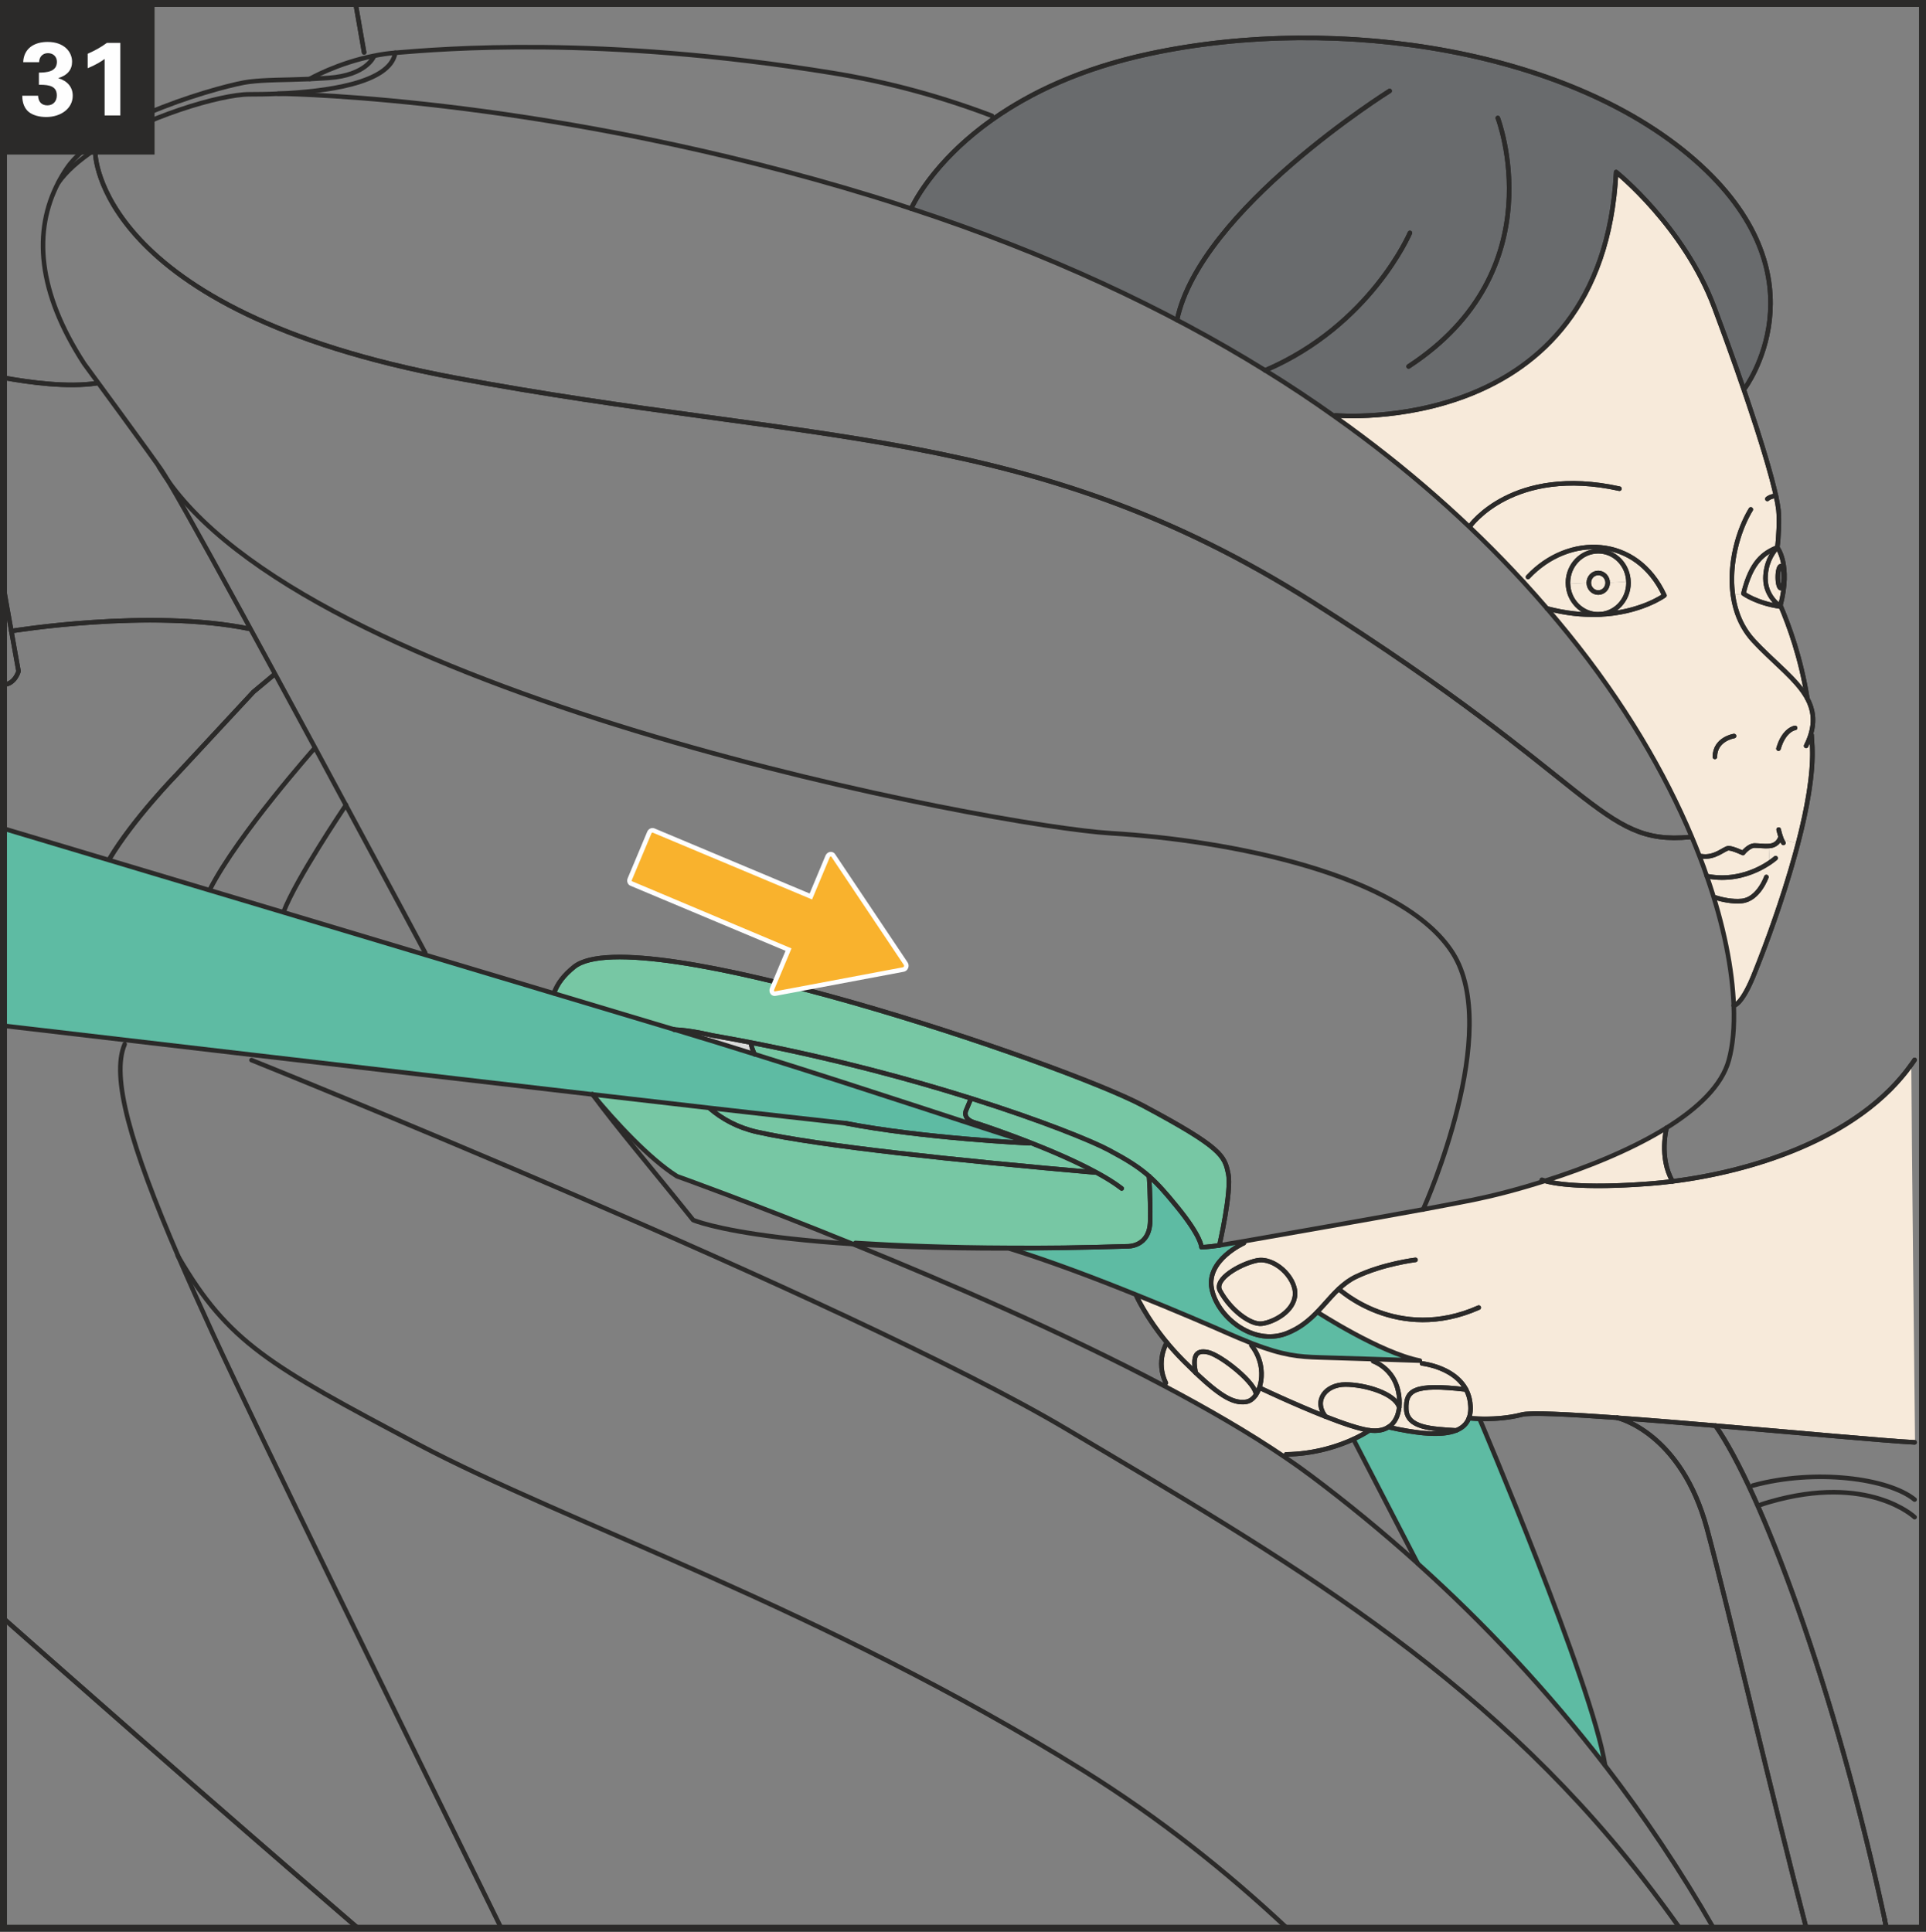 <?xml version="1.0" encoding="UTF-8"?>
<!DOCTYPE svg PUBLIC "-//W3C//DTD SVG 1.1//EN" "http://www.w3.org/Graphics/SVG/1.1/DTD/svg11.dtd">
<!-- Creator: CorelDRAW 2018 (64-Bit) -->
<svg xmlns="http://www.w3.org/2000/svg" xml:space="preserve" width="65.325mm" height="65.525mm" version="1.1" style="shape-rendering:geometricPrecision; text-rendering:geometricPrecision; image-rendering:optimizeQuality; fill-rule:evenodd; clip-rule:evenodd"
viewBox="0 0 55869.21 56040.35"
 xmlns:xlink="http://www.w3.org/1999/xlink">
 <rect x="0" y="0" width="55869.21" height="56040.35" fill="#808080" stroke="none"/>
 <defs>
  <style type="text/css">
   <![CDATA[
    .str2 {stroke:#2B2A29;stroke-width:201.84;stroke-miterlimit:4}
    .str0 {stroke:#2B2A29;stroke-width:132.14;stroke-linecap:round;stroke-linejoin:round;stroke-miterlimit:10}
    .str1 {stroke:#2B2A29;stroke-width:132.14;stroke-linecap:round;stroke-linejoin:round;stroke-miterlimit:4}
    .fil5 {fill:none;fill-rule:nonzero}
    .fil7 {fill:#FEFEFE;fill-rule:nonzero}
    .fil4 {fill:#DADADA;fill-rule:nonzero}
    .fil8 {fill:#2B2A29;fill-rule:nonzero}
    .fil0 {fill:#F7EADA;fill-rule:nonzero}
    .fil6 {fill:#F9B22D;fill-rule:nonzero}
    .fil2 {fill:#5EBBA3;fill-rule:nonzero}
    .fil3 {fill:#77C7A4;fill-rule:nonzero}
    .fil1 {fill:#696B6D;fill-rule:nonzero}
   ]]>
  </style>
 </defs>
 <g id="Слой_x0020_1">
  <path class="fil0" d="M37567.06 37548.67c21.12,-499.64 -610.4,-1088.91 -1112.69,-980.64 -502.12,108.36 -1242.17,544.63 -1065.05,872.28 303.79,568.15 893.32,1004.41 1218.31,959.51 327.65,-42.59 938.3,-349.12 959.43,-851.15zm642.38 512.56c-238.1,245.97 -510.25,473.13 -890.66,621.26 -364.77,140.01 -740.14,108.36 -1073.26,-31.64 -560.28,-232.63 -1004.07,-764 -1099.43,-1279.29 -147.79,-821.9 935.65,-1308.29 935.65,-1308.29l-10.61 -52.77c1144.42,-200.9 3467.64,-605.27 5211.85,-925.05 565.75,-105.62 1070.52,-200.99 1453.68,-277.62 536.42,-108.28 1273.82,-293.27 2077.33,-549.67 243.15,71.5 1046.66,232.63 3020.77,82.02 219.37,-15.99 446.53,-39.77 681.9,-68.76 2365.38,-296 5423.27,-1266.04 6927.07,-3390.66 10.52,2246.25 87.15,9020.05 108.28,10962.51l-13.26 0c-832.42,-42.25 -3327.29,-274.88 -5777.26,-483.65 -993.81,-84.5 -1979.58,-166.52 -2843.98,-227.16 -2.39,-2.74 -5.13,-2.74 -5.13,-2.74 -1429.82,-102.89 -2521.38,-156 -2761.88,-92.37 -454.65,118.88 -930.18,132.22 -1231.57,121.62 -190.38,-5.39 -309.26,-18.73 -309.26,-18.73 47.64,-121.53 60.89,-272.14 37.12,-451.92 -18.39,-142.74 -60.98,-266.75 -118.88,-377.77 -349.12,-658.03 -1276.56,-755.79 -1276.56,-755.79l-63.37 -82.1c-1149.81,-224.76 -2978.52,-1411.43 -2978.52,-1411.43z"/>
  <path class="fil0" d="M50268.9 17258.99c66.03,486.38 248.28,951.39 599.79,1329.41 592.27,639.65 1255.43,1112.69 1559.56,1672.97l0 5.13c163.78,309.26 219.37,642.38 95.02,1046.66l26.6 8.12c7.78,113.49 15.65,227.24 21.04,346.12 34.12,779.65 -153.26,1802.45 -415.14,2804.13l-475.52 -124.27c-8.12,-13.34 -13.26,-28.99 -15.91,-44.99l-26.6 10.52c0,0 -42.25,140.35 -190.04,200.99 -39.85,18.39 -89.97,26.51 -140.01,28.99 -132.14,10.86 -283,-13 -409.75,-13 -171.99,0 -338.25,216.64 -338.25,216.64 0,0 -296.26,-140.01 -417.54,-140.01 -121.62,0 -394.02,298.66 -790.51,232.63l-44.99 18.39c-73.89,-195.51 -153.26,-391.37 -237.68,-591.92 -771.78,-1831.79 -1937.33,-3853.53 -3594.39,-5896.48 -195.51,-240.41 -393.76,-478.17 -597.4,-716.28 555.15,145.48 1052.14,190.38 1485.32,177.12 1221.05,-42.25 1918.94,-554.89 1918.94,-554.89 -404.28,-872.19 -1091.56,-1316.33 -1818.45,-1392.96 -753.05,-81.76 -1551.44,227.5 -2137.97,856.28l-142.66 132.14c-1551.44,-1688.7 -3362.01,-3298.38 -5462.87,-4786.1l21.12 -31.73c0,0 7748.97,687.03 8139.99,-7061.94 0,0 1963.84,1569.82 2846.38,3924.69 293.52,779.65 586.79,1596.42 851.15,2365.47 531.29,1553.83 946.17,2930.88 1012.2,3520.41 28.99,264.36 5.13,803.51 -34.38,1080.79 -396.41,161.39 -758.53,412.4 -983.29,1337.45l-303.79 39.51z"/>
  <path class="fil0" d="M51680.16 24347.36l475.86 124.27c-491.86,1889.69 -1239.78,3707.79 -1239.78,3707.79 -380.42,988.68 -620.92,991.16 -623.65,991.16 -39.51,-1033.41 -280.01,-2315.09 -782.3,-3752.78l2.65 0c843.03,166.52 1517.05,-187.64 1818.45,-391.28l-23.78 -483.65c50.03,-2.74 100.41,-10.61 140.01,-28.99 148.13,-60.98 190.38,-200.99 190.38,-200.99l26.17 -10.52c2.74,15.99 8.21,31.64 15.99,44.99z"/>
  <path class="fil0" d="M51659.04 17592.03c240.5,573.54 576.27,1477.54 769.05,2669.26 -303.79,-560.28 -967.3,-1033.32 -1559.22,-1672.97 -351.51,-377.77 -534.02,-843.03 -600.13,-1329.41l304.13 -39.51c0,0 388.29,282.75 1075.66,378.11l10.52 -5.47z"/>
  <path class="fil0" d="M51743.62 16743.7c0,-177.12 -39.51,-319.87 -87.24,-319.87 -47.64,0 -87.15,142.74 -87.15,319.87 0,177.04 39.51,319.78 87.15,319.78 47.72,0 87.24,-142.74 87.24,-319.78zm-187.64 -861.76c0,0 404.28,496.99 87.15,1691.78l0 5.13c-5.13,18.39 -430.79,-272.23 -430.79,-795.65 0,-412.15 171.91,-721.41 343.64,-901.27z"/>
  <path class="fil0" d="M51659.04 17592.03l-10.52 5.47c-687.37,-95.36 -1075.66,-378.11 -1075.66,-378.11 224.5,-925.05 586.53,-1176.06 983.03,-1337.19 -171.74,179.52 -343.39,488.78 -343.39,901.27 0,523.16 425.4,814.03 430.54,795.3l0 -5.13 8.12 2.39c2.48,5.47 5.13,10.61 7.87,15.99z"/>
  <path class="fil0" d="M51307.53 24542.87l23.86 483.65c-301.39,203.72 -975.16,557.63 -1818.45,391.02l-2.74 0c-60.64,-182.17 -129.4,-369.9 -203.29,-560.28l44.9 -18.39c396.5,66.11 668.64,-232.63 790.17,-232.63 121.62,0 417.62,140.35 417.62,140.35 0,0 166.52,-216.98 338.25,-216.98 127.01,0 277.53,23.86 409.67,13.26z"/>
  <path class="fil1" d="M36700.17 10744.25c-2909.75,-1802.45 -6311.28,-3393.4 -10267.7,-4691.08l0 -2.65c0,0 573.62,-1334.8 2397.11,-2611.36 1049.14,-734.67 2510.95,-1450.94 4516.7,-1879.08 5492.12,-1178.54 12358.29,-100.24 15987.06,3235.01 3628.68,3335.42 1276.56,6475.06 1276.56,6475.06l-31.73 10.61c-264.27,-769.13 -557.88,-1585.82 -851.15,-2365.47 -882.8,-2354.61 -2846.38,-3924.69 -2846.38,-3924.69 -391.02,7748.88 -8140.25,7061.94 -8140.25,7061.94l-21.12 31.64c-644.78,-459.79 -1316.07,-906.32 -2019.09,-1339.93z"/>
  <path class="fil0" d="M48516.65 34268.76l0 2.74c-235.37,28.99 -462.52,52.77 -681.9,68.76 -1974.1,150.61 -2777.62,-10.52 -3020.77,-82.02 1176.06,-372.64 2492.13,-896.14 3530.93,-1540.92 0,0 -229.89,856.28 171.74,1551.44z"/>
  <path class="fil0" d="M47240.1 16907.57c0,-10.61 0,-23.86 -2.74,-34.47 -13.26,-459.79 -354.16,-832.42 -784.78,-877.32l10.61 -113.75c726.8,76.63 1413.82,520.77 1818.1,1392.96 0,0 -697.55,512.64 -1918.6,554.89l0 -7.87c483.65,0 877.41,-409.67 877.41,-914.44z"/>
  <path class="fil0" d="M47237.45 16873.19c2.74,10.52 2.74,23.78 2.74,34.38 0,504.77 -393.76,914.53 -877.41,914.53 -475.78,0 -861.67,-391.37 -877.66,-880.14l602.78 -34.38c0,156 124.01,282.66 274.88,282.66 150.61,0 272.14,-126.66 272.14,-282.66l602.53 -34.38z"/>
  <path class="fil0" d="M47237.45 16873.19l-602.53 34.38c0,-158.74 -121.53,-285.4 -272.14,-285.4 -150.87,0 -274.88,126.66 -274.88,285.4l-602.78 34.38c-2.39,-10.52 -2.39,-23.86 -2.39,-34.38 0,-507.51 393.67,-917.18 880.06,-917.18 31.73,0 60.64,2.65 89.63,5.39 430.88,44.99 771.78,417.54 785.04,877.41z"/>
  <path class="fil0" d="M46463.1 15882.12l-10.61 113.75c-28.91,-2.74 -58.16,-5.47 -89.89,-5.47 -486.38,0 -880.06,409.75 -880.06,917.26 0,10.52 0,23.78 2.65,34.38 15.74,488.78 401.63,880.06 877.41,880.06l0 7.87c-433.27,13.26 -930.18,-31.64 -1485.32,-177.12 -227.24,-264.27 -457.13,-523.16 -695.15,-782.3l142.74 -132.14c586.79,-629.13 1385.17,-938.39 2138.23,-856.28z"/>
  <path class="fil0" d="M46362.61 16622.08c150.61,0 272.23,126.75 272.23,285.4 0,156 -121.62,282.75 -272.23,282.75 -150.53,0 -274.79,-126.75 -274.79,-282.75 0,-158.65 124.27,-285.4 274.79,-285.4z"/>
  <path class="fil2" d="M46560.77 51217.64c-1678.1,-2177.74 -3517.58,-4133.37 -5436.52,-5859.19l0 -2.74 -1865.83 -3604.91c301.48,-137.27 468,-256.41 468,-256.41 232.29,31.99 412.15,-7.87 547.02,-92.37l2.74 0c856.2,195.51 1548.7,261.62 1960.85,95.02l2.65 0c179.86,-71.16 306.61,-187.64 369.9,-356.64 0,0 119.22,13 309.26,18.47l0 2.65c0,0 3277.17,7687.9 3642.02,10056.11l-0.09 0z"/>
  <path class="fil0" d="M42646.69 40688.41c23.86,179.86 10.61,330.39 -37.12,452 -63.29,169.26 -190.04,285.4 -369.9,356.64l-2.65 0c-705.76,-44.73 -1421.69,-68.51 -1442.82,-613.13 -21.47,-544.29 197.91,-753.05 1733.61,-573.54 58.24,111.01 100.49,235.37 118.88,378.02z"/>
  <path class="fil0" d="M41251.25 39554.59c0,0 927.78,97.76 1276.56,755.79 -1535.36,-179.52 -1755.07,29.25 -1733.61,573.62 21.12,544.54 737.4,568.06 1442.82,613.05 -412.15,166.52 -1104.65,100.49 -1960.85,-95.02 190.04,-121.62 285.4,-335.86 311.66,-573.62l0 -2.65c21.12,-187.73 0,-388.37 -55.51,-573.28 -174.39,-589.53 -697.63,-763.92 -697.63,-763.92l2.74 -60.72c705.42,23.61 1350.54,44.73 1350.54,44.73l63.29 82.02z"/>
  <path class="fil0" d="M40532.41 40252.31c55.51,184.99 76.63,385.89 55.51,573.54 -118.88,-404.28 -993.81,-660.69 -1559.22,-660.69 -568.49,0 -938.39,457.05 -576.27,930.18 -925.13,-362.12 -1921.33,-837.55 -1921.33,-837.55 116.14,-340.99 87.15,-827.38 -227.24,-1226.52l21.12 -55.51c901.27,346.38 1342.67,385.89 1960.85,404.28 338.51,10.61 967.3,29.25 1551.44,47.72l-2.74 60.89c0,0 523.5,174.39 697.89,763.66z"/>
  <path class="fil0" d="M40273.44 41402.03c-134.87,84.41 -314.39,124.27 -547.02,92.62 -290.87,-37.12 -771.78,-200.99 -1273.9,-399.23 -362.03,-473.04 7.87,-930.18 576.02,-930.18 565.67,0 1440.42,256.15 1559.22,660.51l0 2.65c-26.17,238.1 -121.53,452 -311.66,573.62l-2.65 0z"/>
  <path class="fil2" d="M41187.88 39472.66c0,0 -644.78,-21.12 -1350.45,-44.9 -584.14,-18.47 -1213.27,-37.12 -1551.44,-47.72 -618.52,-18.39 -1059.92,-57.9 -1961.19,-404.28 -57.9,-23.86 -116.14,-47.38 -179.52,-73.89l100.49 -251.02c332.78,140.01 708.15,171.65 1072.92,31.64 380.42,-148.13 652.9,-375.29 890.66,-621.26 0,0 1828.97,1186.67 2978.52,1411.43z"/>
  <path class="fil0" d="M39726.33 41494.49c0,0 -166.52,118.88 -467.65,256.49 -420.27,192.77 -1102.17,428.06 -1953.32,441.4l-47.38 71.16c-1007.15,-684.55 -2198.86,-1377.05 -3483.63,-2056.21l44.99 -84.41c-306.52,-634.51 29.25,-1176.15 29.25,-1176.15 145.14,174.39 309.26,356.64 494.25,541.63 121.53,121.53 235.02,232.63 340.91,333.04l0 2.74c729.28,689.76 1104.56,901.27 1466.68,843.03 105.88,-15.74 200.9,-87.24 274.88,-195.51 42.16,-60.64 79.28,-132.14 105.88,-213.9 0,0 996.2,475.44 1921.33,837.55 502.04,198.16 982.95,362.03 1273.82,399.15z"/>
  <path class="fil0" d="M36454.37 36568.12c502.12,-108.28 1133.9,480.91 1112.77,980.55 -21.12,502.12 -631.78,808.65 -959.51,850.89 -324.91,44.9 -914.44,-391.02 -1218.31,-959.17 -177.12,-327.65 563.02,-763.92 1065.05,-872.28z"/>
  <path class="fil0" d="M36303.76 39031.35c314.39,399.15 343.64,885.19 227.16,1226.1 -26.26,82.1 -63.37,153.6 -105.54,214.24 58.16,-306.52 -993.89,-1154.94 -1384.92,-1242.17 -393.76,-87.15 -436.01,171.74 -356.9,592.01 -105.62,-100.49 -219.37,-211.5 -340.99,-333.12 -184.91,-184.91 -348.77,-367.16 -494.17,-541.55 -607.66,-737.4 -877.41,-1339.93 -877.41,-1339.93l13.26 -34.38c1141.68,457.05 2137.97,887.93 2682.6,1128.43 171.65,76.63 333.04,142.66 478.17,200.9 63.72,26.26 121.62,50.12 179.86,73.89l-21.12 55.59z"/>
  <path class="fil0" d="M35040.46 39229.51c391.02,87.24 1443.07,935.65 1384.83,1242.17 -73.89,108.36 -169.26,179.86 -274.88,195.51 -362.03,58.24 -737.32,-153.26 -1466.94,-842.94l0 -2.74c-79.03,-420.27 -36.78,-679.16 356.98,-592.01z"/>
  <path class="fil2" d="M36245.6 38650.76l-100.49 251.02c-145.39,-58.24 -306.52,-124.35 -478.17,-200.99 -544.63,-240.41 -1540.92,-671.03 -2682.6,-1128.43 -1181.45,-478.17 -2521.38,-985.68 -3689.66,-1347.71l0 -23.86c1030.67,7.87 2164.48,-5.39 3406.66,-44.99 0,0 652.9,31.73 663.51,-737.32 10.52,-771.87 -34.38,-1297.68 -34.38,-1297.68 256.41,227.16 496.9,499.64 819.42,896.05 692.42,850.81 703.02,1149.55 703.02,1165.54 132.14,0 518.03,-53.11 518.03,-53.11 0,0 264.27,-44.99 700.28,-118.88l10.61 52.77c0,0 -1083.78,486.38 -935.65,1308.29 95.02,515.63 539.15,1046.66 1099.43,1279.29z"/>
  <path class="fil3" d="M35627.17 34046.82c108.28,510.16 -256.49,2082.72 -256.49,2082.72 0,0 -385.89,52.77 -518.03,52.77 0,-15.99 -10.52,-314.65 -703.02,-1165.54 -322.18,-396.41 -562.67,-668.55 -819.16,-896.05 -309.26,-272.14 -642.3,-478.26 -1173.33,-760.92 -491.77,-261.88 -1929.46,-848.41 -3990.8,-1498.67 -1744.55,-547.02 -3938.03,-1139.29 -6374.91,-1614.72 -372.64,-71.5 -753.14,-142.74 -1136.29,-208.85 0,0 -639.65,-155.91 -1088.91,-169.26 -2.74,0 -7.87,-2.65 -10.52,-2.65 -1088.91,-325 -2267.71,-679.16 -3488.76,-1046.66l2.74 -7.87c97.76,-274.88 288.14,-525.9 586.79,-763.66 1770.81,-1405.96 14215.99,2806.61 16507.48,4030.31 2288.84,1221.05 2357.6,1456.42 2463.22,1969.06z"/>
  <path class="fil3" d="M31779.11 34001.84c-578.67,-314.39 -1284.42,-615.78 -1910.73,-861.67 -47.72,-18.39 -92.71,-34.38 -137.61,-52.77 -716.28,-277.62 -1308.29,-473.13 -1461.55,-520.51 -362.03,-111.01 -248.28,-349.03 -248.28,-349.03l134.87 -322.26 10.52 -34.38c2061.34,650.17 3499.03,1236.7 3990.8,1498.32 531.03,283 864.15,489.04 1173.41,761.18 0,0 44.9,525.9 34.38,1297.68 -10.61,769.05 -663.51,737.4 -663.51,737.4 -1242.17,39.51 -2375.99,52.77 -3406.66,44.99 -1805.1,-5.47 -3290.51,-68.85 -4482.23,-142.74l-21.12 52.77c-2960.13,-1205.06 -5153.95,-1987.36 -5153.95,-1987.36 -798.04,-502.04 -1802.45,-1588.55 -2447.23,-2373.34 1218.31,140.01 2370.6,272.23 3412.13,393.76l-2.74 21.12c354.25,298.74 798.04,547.02 1363.79,674.03 1820.84,409.75 5824.9,827.29 9807.83,1176.06l7.87 -13.26z"/>
  <path class="fil3" d="M31779.11 34001.84l-7.87 13.26c-3982.93,-348.77 -7986.98,-766.31 -9807.83,-1176.06 -565.75,-127.01 -1009.54,-375.29 -1363.79,-674.03l2.74 -21.12c1672.71,190.38 3052.41,346.38 3927.08,441.4 2225.46,436.01 5328.33,581.4 5328.33,581.4l10.61 -26.51c626.3,245.89 1332.06,547.28 1910.73,861.67z"/>
  <path class="fil2" d="M17190.23 31750.12c-3158.38,-367.5 -6744.55,-782.39 -9876.67,-1149.55 -3182.07,-370.16 -5894.51,-688.82 -7212.64,-843.54l0 -5721.5c686.69,206.03 1751.05,524.61 3063.44,916.92 874.67,261.54 1860.7,557.88 2920.27,874.93 684.63,206.12 1400.91,420.36 2138.31,639.65 1321.2,396.15 2708.77,811.38 4096.34,1228.92 1263.3,377.77 2526.6,758.53 3747.65,1123.29 1221.05,367.16 2399.85,721.41 3488.76,1046.32 2.65,0 7.78,2.74 10.52,2.74 776.92,232.63 1556.57,473.13 2320.48,713.54 3483.37,1088.91 6667.92,2164.48 7836.2,2524.2l7.78 -18.73c44.99,18.73 89.97,34.38 137.61,53.11l-10.52 26.26c0,0 -3102.87,-145.48 -5328.33,-581.4 -874.67,-95.1 -2254.37,-251.02 -3927.08,-441.48 -1041.53,-121.53 -2193.82,-253.67 -3412.13,-393.67z"/>
  <path class="fil3" d="M29730.86 33087.4l-7.87 18.39c-1168.2,-359.29 -4352.83,-1434.95 -7836.46,-2523.78 -60.64,-132.22 -92.28,-235.37 -100.15,-314.39l5.13 -21.47c2436.97,475.78 4630.44,1067.79 6374.66,1615.07l-10.61 34.12 -134.53 322.52c0,0 -113.75,237.76 248.28,348.77 153.26,47.72 745.27,243.23 1461.55,520.77z"/>
  <path class="fil4" d="M21786.29 30267.45c7.78,79.37 39.51,182.26 100.41,314.39 -763.92,-240.5 -1543.57,-480.91 -2320.48,-713.54 449.27,13.26 1088.91,169.26 1088.91,169.26 383.15,66.03 763.66,137.27 1136.55,208.77l-5.39 21.12z"/>
  <path class="fil5 str0" d="M9129.35 21701.79c0,0 -2219.99,2502.74 -3028.55,4077.95"/>
  <path class="fil5 str0" d="M10038.57 23350.9c0,0 -2.74,2.74 -5.47,5.47 -81.76,126.75 -1437.69,2137.97 -1804.85,3089.53"/>
  <path class="fil5 str0" d="M10844.57 1639.44c0,0 -219.29,547.02 -1313.67,621.26 -197.91,13 -380.42,23.52 -546.94,31.64 -761.26,31.73 -1244.91,18.47 -1754.82,79.11 -621.26,71.5 -4310.58,1057.18 -5296.35,2518.73 -89.89,132.14 -171.91,269.66 -243.15,409.67 -729.53,1400.91 -607.92,3161.11 753.05,5254.1 0,0 2066.81,2814.74 2251.72,3100.13 47.72,71.5 108.62,171.99 185.25,301.39 541.63,911.79 1783.72,3174.03 3102.53,5602.87 383.24,708.41 774.52,1429.82 1157.68,2138.23 306.61,568.15 608,1125.69 893.4,1659.8 1292.29,2394.38 2301.84,4284.07 2301.84,4284.07"/>
  <path class="fil5 str0" d="M8984.04 2289.61c0,0 800.69,-459.79 1857.96,-668.64 198.16,-42.25 409.67,-71.5 623.65,-89.89 1353.19,-111.01 5917.52,-512.64 12675.33,584.14 1580.69,256.41 3134.52,674.03 4633.18,1244.83"/>
  <path class="fil5 str0" d="M1692.21 5299.85c237.76,-335.52 599.79,-650.17 1030.67,-938.3 1456.42,-972.43 3686.93,-1625.33 4506.09,-1625.33 219.37,0 523.5,-2.74 867.14,-18.39 1313.42,-58.24 3224.15,-290.87 3369.54,-1186.67"/>
  <path class="fil5 str0" d="M8066.95 2717.75l28.91 0c523.5,7.87 8021.45,158.74 17215.89,2975.87 378.11,116.4 753.4,235.28 1120.56,359.64 3956.76,1297.68 7357.94,2888.63 10268.04,4691.08 703.02,433.27 1374.31,880.06 2019.09,1339.85 2101.11,1488.06 3911.43,3097.48 5462.87,4786.44 237.76,258.89 467.65,518.03 695.15,782.39 203.29,237.76 401.54,475.44 597.05,715.94 1657.32,2043.21 2822.86,4065.03 3594.39,5896.4 84.76,200.99 164.12,396.5 238.02,592.01 73.89,190.38 142.74,378.02 203.38,560.28 502.29,1437.69 742.79,2719.63 782.3,3753.04 23.86,626.39 -26.26,1160.07 -142.66,1583.08 -200.99,737.4 -895.8,1398.17 -1805.19,1963.58 -1038.54,645.03 -2354.61,1168.28 -3531.01,1540.83 -803.17,256.49 -1540.57,441.48 -2077.25,549.76 -383.24,76.63 -888.01,171.65 -1453.42,277.62 -1744.47,319.78 -4067.43,724.06 -5211.85,925.05 -436.27,73.89 -700.54,118.88 -700.54,118.88"/>
  <path class="fil5 str0" d="M3616.28 30293.87c-399.23,935.65 158.65,2915.14 1564.69,6176.41 293.27,679.16 623.65,1416.56 988.42,2209.47 1334.37,2899.23 5482.28,11377.05 8371.68,17259.42"/>
  <path class="fil5 str0" d="M5154.46 36422.73c10.52,15.99 18.39,31.73 26.51,47.72 1442.82,2473.74 2624.35,3139.65 6942.8,5425.75 4347.7,2299.36 11763.54,4783.71 19288.09,9459.05 2199.38,1367.38 4167.67,2934.3 5925.39,4583.92"/>
  <path class="fil5 str0" d="M42918.91 41161.45c0,0 3277.26,7688.33 3642.02,10056.19"/>
  <line class="fil5 str0" x1="39258.5" y1="41750.89" x2="41124.33" y2= "45355.71" />
  <path class="fil5 str0" d="M50845.01 43096.12c1810.32,-494.25 3932.56,-214.24 4693.82,407.02"/>
  <path class="fil5 str0" d="M51056.42 43659.05c87.24,-31.64 177.12,-58.24 264.36,-84.5 2885.89,-837.81 4217.95,438.75 4217.95,438.75"/>
  <path class="fil5 str0" d="M19555.61 29865.73c2.74,0 7.87,2.65 10.61,2.65 776.92,232.63 1556.57,473.13 2320.48,713.63 3483.29,1088.83 6667.92,2164.48 7836.12,2523.78"/>
  <path class="fil5 str0" d="M100.92 24035.53c686.6,206.03 1750.88,524.61 3063.27,916.92 875.01,261.54 1860.7,557.88 2920.62,874.93 684.55,206.12 1400.57,420.02 2137.97,639.65 1321.46,396.15 2709.11,811.38 4096.68,1228.92 1263.3,377.77 2526.6,758.53 3747.56,1123.29 1221.05,367.16 2399.85,721.41 3488.76,1046.32"/>
  <path class="fil5 str0" d="M17184.93 31744.82l5.47 5.47c644.78,784.7 1649.19,1870.87 2447.23,2373.25 0,0 2193.39,782.39 5153.52,1987.36 2716.98,1104.65 6081.39,2563.72 8983.36,4096.42 1284.34,679.16 2476.48,1371.58 3483.29,2056.21 269.75,182.51 525.9,364.77 766.31,544.63 1046.66,784.7 2085.46,1635.85 3100.13,2547.64l0 2.74c1918.94,1725.82 3758.51,3681.54 5436.61,5859.28 1132.19,1471.73 2190.06,3046 3148.11,4721.36"/>
  <path class="fil5 str0" d="M24529.61 32585.28c-874.67,-95.1 -2254.46,-251.02 -3927.42,-441.48 -1041.27,-121.53 -2193.48,-253.67 -3411.79,-393.67 -3158.38,-367.5 -6744.9,-782.39 -9876.67,-1149.55 -3182.32,-370.16 -5894.77,-688.82 -7212.81,-843.54"/>
  <path class="fil5 str0" d="M38209.27 38061.31c0,0 1829.05,1186.67 2978.52,1411.43 0,0 -644.69,-21.12 -1350.45,-44.9 -584.14,-18.73 -1213.18,-37.12 -1551.44,-47.72 -618.52,-18.39 -1059.92,-58.16 -1961.1,-404.28 -57.99,-23.86 -116.14,-47.64 -179.52,-73.89 -145.48,-58.24 -306.52,-124.35 -478.52,-200.99 -544.29,-240.41 -1540.92,-671.29 -2682.6,-1128.43 -1181.19,-478.52 -2521.13,-985.94 -3689.32,-1348.06"/>
  <path class="fil5 str0" d="M7295.17 30753.74c0,0 17358.63,6977.1 23640.92,10703.62 6284.77,3726.52 12019.78,7014.3 16695.12,13003.32 384.44,492.71 750.32,986.71 1098.83,1478.48"/>
  <path class="fil5 str0" d="M41280.33 35090.75c0,0 0,-2.74 2.74,-5.39 84.5,-187.39 2291.23,-5166.95 861.41,-7431.92 -1458.81,-2307.23 -6517.4,-3276.92 -9916.19,-3480.55 -3332.76,-198.25 -22826.63,-3866.53 -27348.71,-10217.58 -95.02,-132.22 -182.26,-266.75 -264.27,-401.63"/>
  <path class="fil5 str1" d="M36081.74 36063.35c0,0 -1083.44,486.38 -935.57,1308.2 95.02,515.38 539.15,1046.66 1099.43,1279.29 333.04,140.01 708.41,171.65 1072.92,31.64 380.76,-148.13 652.9,-375.29 890.66,-621.17 219.63,-224.5 406.93,-465 626.65,-668.64 147.79,-140.01 308.92,-264.27 502.04,-356.64 787.43,-375.29 1723.09,-486.3 1723.09,-486.3"/>
  <path class="fil5 str1" d="M38835.66 37392.76c0,0 1699.22,1588.47 4059.56,541.81"/>
  <path class="fil5 str1" d="M44726.67 34229.17c0,0 26.6,13.26 87.24,28.91 243.15,71.5 1046.66,232.63 3020.77,82.1 219.29,-15.99 446.79,-39.51 681.9,-68.76 2365.38,-296 5423.27,-1266.04 6927.07,-3390.75 34.38,-42.51 66.03,-87.15 95.36,-132.14"/>
  <path class="fil5 str1" d="M35389.32 37440.31c-177.12,-327.73 563.02,-763.66 1065.05,-872.28 502.04,-108.36 1133.81,481.25 1112.69,980.55 -21.12,502.04 -631.78,808.9 -959.43,851.15 -324.91,44.9 -914.53,-391.37 -1218.31,-959.43z"/>
  <path class="fil5 str1" d="M34683.65 39824.17c729.53,689.76 1104.56,901.27 1466.94,843.03 105.62,-15.74 200.64,-87.24 274.88,-195.51 42.25,-60.64 79.03,-132.14 105.62,-213.9 116.14,-340.99 87.15,-827.38 -227.24,-1226.52"/>
  <path class="fil5 str1" d="M32971 37606.75c0,0 269.49,602.53 877.41,1339.93 145.48,174.39 309.26,356.98 494.25,541.89 121.53,121.62 235.28,232.63 340.91,333.12"/>
  <path class="fil5 str1" d="M33848.49 38946.76c0,0 -335.52,541.89 -28.99,1176.06"/>
  <path class="fil5 str1" d="M40587.91 40825.85c21.12,-187.64 0,-388.63 -55.51,-573.54 -174.39,-589.27 -697.55,-763.66 -697.55,-763.66"/>
  <path class="fil5 str1" d="M40276.09 41402.03c190.38,-121.62 285.4,-335.52 311.91,-573.62"/>
  <path class="fil5 str1" d="M36531 40257.61c0,0 996.29,475.86 1921.33,837.89 502.38,198.25 983.29,362.03 1273.9,399.15 232.54,31.73 412.4,-8.12 547.28,-92.62"/>
  <path class="fil5 str1" d="M42237.1 41497.14c-412.49,166.52 -1104.91,100.49 -1961.19,-95.02l-2.39 0 -2.74 0"/>
  <path class="fil5 str1" d="M41251.25 39554.59c0,0 927.78,97.76 1276.56,755.79 58.24,111.01 100.49,235.37 118.88,378.11 23.86,179.77 10.61,330.3 -37.12,451.92 -63.29,169 -190.04,285.4 -369.9,356.64"/>
  <path class="fil5 str1" d="M39726.33 41494.49c0,0 -166.52,118.88 -467.65,256.49 -420.27,192.77 -1102.17,428.06 -1953.32,441.4"/>
  <path class="fil5 str1" d="M46917.67 41132.45c864.15,60.64 1850.18,142.66 2843.64,227.16 2450.31,208.77 4945.18,441.4 5777.6,483.65"/>
  <path class="fil5 str1" d="M42609.74 41140.32c0,0 118.88,13.34 309.26,18.47 301.14,10.52 776.92,-2.48 1231.57,-121.62 240.5,-63.37 1332.06,-10.61 2761.88,92.62"/>
  <path class="fil5 str1" d="M34683.65 39824.17l0 -2.74c-79.37,-420.27 -37.12,-679.16 356.9,-591.92 391.02,87.15 1442.82,935.65 1384.92,1242.17"/>
  <path class="fil5 str1" d="M38452.42 41095.42c-362.03,-473.04 7.87,-930.18 576.27,-930.18 565.41,0 1440.42,256.15 1559.3,660.77l0 2.39"/>
  <path class="fil5 str1" d="M42239.76 41497.14l-2.74 0c-705.67,-44.99 -1421.69,-68.76 -1443.07,-613.05 -21.12,-544.63 198.16,-753.4 1733.95,-573.62"/>
  <path class="fil5 str1" d="M100.92 46949.82c1756.44,1554.69 5969.86,5272.06 10285.06,8989.35"/>
  <path class="fil5 str1" d="M100.92 10957.38c761.18,139.41 1877.8,288.14 2701.24,159.51"/>
  <path class="fil5 str1" d="M100.92 17032.78l227.41 1275.36 208.85 1165.54c0,0 -102.03,376.23 -436.27,390.85"/>
  <path class="fil5 str1" d="M328.5 18308.31c0,0 4009.19,-663.51 6921.68,-63.37"/>
  <path class="fil5 str1" d="M7942.68 19579.48l-591.92 494.25 -2228.2 2397.11c0,0 -1263.3,1294.94 -1950.24,2452.62"/>
  <line class="fil5 str1" x1="10314.31" y1="100.75" x2="10561.73" y2= "1520.65" />
  <path class="fil5 str0" d="M20599.54 32165c354.25,298.74 798.04,547.02 1363.79,674.11 1820.84,409.41 5824.9,826.95 9807.83,1176.06"/>
  <path class="fil5 str0" d="M16069.67 28811.2c97.76,-274.88 288.14,-525.9 586.79,-763.66 1770.81,-1406.3 14216.25,2806.52 16507.48,4030.31 2288.84,1221.05 2357.6,1456.07 2463.22,1968.97 108.28,509.9 -256.49,2082.46 -256.49,2082.46 0,0 -385.89,53.11 -518.03,53.11 0,-15.99 -10.52,-314.73 -703.02,-1165.54 -322.18,-396.41 -562.67,-668.9 -819.16,-896.05 -309.26,-272.23 -642.3,-478.26 -1173.33,-761.26 -491.77,-261.62 -1929.46,-848.41 -3990.8,-1498.32 -1744.55,-547.28 -3938.03,-1139.29 -6374.66,-1614.81 -372.89,-71.5 -753.4,-143 -1136.55,-209.02 0,0 -639.65,-155.74 -1088.91,-169l-10.52 0"/>
  <path class="fil5 str0" d="M33330.46 34120.8c0,0 44.99,525.9 34.38,1297.68 -10.52,769.05 -663.42,737.4 -663.42,737.4 -1242.17,39.51 -2376.07,52.77 -3406.74,44.9 -1805.1,-5.39 -3290.43,-68.76 -4482.23,-142.66"/>
  <path class="fil5 str0" d="M28155.65 31895.43l-134.79 322.6c0,0 -113.49,237.76 248.54,348.77 153.35,47.64 745.27,243.15 1461.55,520.77 44.99,18.39 89.89,34.04 137.27,52.77 626.39,245.63 1332.06,547.02 1910.81,861.41 293.52,156 555.15,317.39 758.44,475.78"/>
  <path class="fil5 str0" d="M21886.7 30581.92c-60.64,-132.14 -92.62,-235.28 -100.49,-314.39"/>
  <path class="fil5 str0" d="M29857.69 33166.68c0,0 -3102.87,-145.39 -5327.99,-581.4"/>
  <path class="fil5 str1" d="M26432.48 6050.43c0,0 573.62,-1334.8 2397.11,-2611.01 1049.4,-735.01 2510.95,-1451.28 4516.7,-1879.43 5492.12,-1178.46 12358.29,-100.15 15987.06,3235.01 3628.68,3335.5 1276.56,6475.15 1276.56,6475.15"/>
  <path class="fil5 str1" d="M52549.7 21321.21c7.87,113.75 15.99,227.16 21.12,346.38 34.38,779.57 -153.26,1802.45 -414.88,2803.79 -491.43,1889.95 -1239.44,3708.14 -1239.44,3708.14 -380.76,988.42 -621.17,991.07 -623.91,991.07"/>
  <path class="fil5 str1" d="M51651.08 17576.21c2.74,5.39 5.13,10.52 7.87,15.99 240.5,573.28 576.27,1477.2 769.05,2669.26"/>
  <path class="fil5 str1" d="M38740.47 12052.53c0,0 7748.97,686.94 8140.33,-7061.94 0,0 1963.58,1570.08 2846.38,3924.69 293.27,779.65 586.53,1596.34 850.81,2365.47 531.37,1554.09 946.17,2931.14 1012.28,3520.41 29.25,264.27 5.39,803.43 -34.38,1081.04"/>
  <path class="fil5 str1" d="M43447.55 3423.42c0,0 1691.44,4411.07 -2587.49,7207.08"/>
  <path class="fil5 str1" d="M40899.74 6756.1c0,0 -1136.55,2679.86 -4199.57,3988.06"/>
  <path class="fil5 str1" d="M34141.84 9282.7c676.42,-3211.15 6168.54,-6644.32 6168.54,-6644.32"/>
  <path class="fil5 str1" d="M50786.85 14779.95c-364.77,599.88 -644.69,1575.3 -518.03,2479.22 66.11,486.04 248.62,951.3 600.13,1329.41 591.92,639.3 1255.17,1112.43 1559.3,1672.71l0 5.39c163.78,309.26 219.29,642.38 95.02,1046.66 -31.73,102.89 -73.98,211.5 -132.14,324.91"/>
  <path class="fil5 str1" d="M52071.36 21117.65c0,0 -319.87,39.51 -480.91,599.79"/>
  <path class="fil5 str1" d="M44324.96 16738.4c586.88,-629.04 1384.92,-938.3 2137.97,-856.28 726.88,76.63 1414.17,520.77 1818.45,1392.7 0,0 -697.55,512.98 -1918.6,555.15 -433.62,13.34 -930.52,-31.64 -1485.32,-177.04"/>
  <path class="fil5 str1" d="M47237.45 16873.19c2.74,10.52 2.74,23.78 2.74,34.38 0,504.77 -393.76,914.53 -877.41,914.53 -475.78,0 -861.67,-391.37 -877.66,-880.14 -2.39,-10.52 -2.39,-23.86 -2.39,-34.38 0,-507.51 393.67,-917.18 880.06,-917.18 31.73,0 60.64,2.65 89.63,5.39 430.88,44.99 771.78,417.54 785.04,877.41z"/>
  <path class="fil5 str1" d="M46634.92 16907.57c0,155.91 -121.62,282.66 -272.14,282.66 -150.87,0 -274.88,-126.75 -274.88,-282.66 0,-158.74 124.01,-285.48 274.88,-285.48 150.53,0 272.14,126.75 272.14,285.48z"/>
  <path class="fil5 str1" d="M51648.43 17597.33c-686.94,-95.02 -1075.57,-378.11 -1075.57,-378.11 224.42,-924.7 586.53,-1176.06 982.95,-1337.19 0,0 404.62,496.99 87.24,1691.44l0 5.47c-5.13,18.39 -430.54,-272.48 -430.54,-795.65 0,-412.15 171.65,-721.41 343.3,-901.27"/>
  <path class="fil5 str1" d="M50300.55 21352.85c0,0 -555.15,84.5 -555.15,605.27"/>
  <path class="fil5 str1" d="M42644.12 15261.03c0,0 1244.83,-1765.34 4331.7,-1083.44"/>
  <path class="fil5 str1" d="M51743.62 16743.7c0,177.04 -39.51,319.78 -87.24,319.78 -47.64,0 -87.15,-142.74 -87.15,-319.78 0,-177.12 39.51,-319.87 87.15,-319.87 47.72,0 87.24,142.74 87.24,319.87z"/>
  <path class="fil5 str1" d="M51267.93 14473.42c0,0 79.37,-79.37 248.28,-84.5"/>
  <path class="fil5 str1" d="M49351.81 24838.88c396.41,66.11 668.55,-232.63 790.17,-232.63 121.53,0 417.54,140.01 417.54,140.01 0,0 166.6,-216.64 338.25,-216.64 127.01,0 277.53,23.86 409.75,13.26 50.37,-2.65 100.41,-10.52 139.92,-28.91 148.22,-60.98 190.38,-200.99 190.38,-200.99"/>
  <path class="fil5 str1" d="M2762.65 4422.45c0,0 0,4588.2 10434.22,6536.04 10436.95,1950.33 16718.9,1352.93 24869.75,6504.06 8303.86,5246.23 8333.11,7074.94 10954.73,6821.18"/>
  <path class="fil5 str1" d="M51595.58 24067.18c0,0 26.6,121.53 68.85,235.28 2.65,15.74 7.78,31.73 15.65,44.99 15.99,42.25 34.38,79.03 53.11,105.62"/>
  <path class="fil5 str1" d="M51238.85 25441.49c0,0 -227.24,650.17 -713.63,697.8 -282.66,26.26 -576.27,-42.51 -771.78,-103.14"/>
  <path class="fil5 str1" d="M51505.78 24894.38c0,0 -60.64,55.51 -174.39,132.14 -301.48,203.38 -975.16,557.63 -1818.45,391.02"/>
  <path class="fil5 str1" d="M48344.83 32717.41c0,0 -229.89,856.28 171.65,1551.44"/>
  <path class="fil5 str1" d="M46912.36 41129.8c0,0 2.74,0 5.47,2.65 108.28,26.26 1863.09,491.52 2597.76,3213.63 588.07,2178.17 1920.99,7899.66 2880.85,11593.09"/>
  <line class="fil5 str1" x1="54666.63" y1="55671.05" x2="54724.62" y2= "55939.17" />
  <path class="fil5 str1" d="M49761.48 41359.7c1279.21,1815.71 3417.18,7408.06 4905.24,14306.13"/>
  <path class="fil5 str1" d="M54666.63 55665.83l0 5.39c17.87,88.52 33.61,177.98 47.64,267.95"/>
  <path class="fil5 str1" d="M36082.42 36062.49c0,0 -1085.58,486.64 -935.65,1309.74 149.67,823.61 1197.53,1684.43 2170.56,1310 973.37,-374.09 1235.25,-1272.28 2021.23,-1646.71 785.98,-374.17 1721.55,-486.38 1721.55,-486.38"/>
  <path class="fil5 str1" d="M38835.49 37391.39c0,0 1700.76,1590.35 4058.36,542.23"/>
  <path class="fil5 str1" d="M44727.95 34228.57c0,0 636.05,299.34 3106.46,112.21 2470.15,-187.04 6089.85,-1160.07 7704.32,-3592.76"/>
  <path class="fil5 str1" d="M35388.04 37441c-176.44,-327.99 563.36,-765.45 1066.33,-873.22 502.89,-107.68 1135.01,481 1113.29,982.09 -21.98,501.44 -632.12,806.51 -959.17,850.21 -326.71,43.45 -915.04,-392.48 -1220.45,-959.08z"/>
  <path class="fil5 str1" d="M32971.94 37606.66c0,0 410.95,924.1 1369.78,1883.02 959.17,959.08 1394.84,1242.43 1809.12,1177.26 414.29,-65.51 674.63,-973.62 152.66,-1634.99"/>
  <path class="fil5 str1" d="M33848.66 38946.85c0,0 -335.26,543.09 -29.93,1175.12"/>
  <path class="fil5 str1" d="M36531.43 40256.42c0,0 2365.81,1129.62 3193.96,1238.58 828.23,109.22 980.89,-653.84 806.51,-1242.17 -174.39,-588.67 -697.29,-763.06 -697.29,-763.06"/>
  <path class="fil5 str1" d="M41251.16 39555.19c0,0 1264.15,130.94 1394.84,1133.22 130.94,1002.62 -869.54,1053.93 -2374.53,712.34"/>
  <path class="fil5 str1" d="M39725.47 41495c0,0 -959.17,675.91 -2419.52,697.63"/>
  <path class="fil5 str1" d="M42609.06 41141.44c0,0 799.92,92.03 1540.92,-104.08 740.99,-196.11 9656.7,719.27 11388.85,806.16"/>
  <path class="fil5 str1" d="M34683.82 39823.91c-80.22,-421.21 -36.78,-682.75 355.44,-595.6 392.56,87.24 1444.96,937.45 1387.31,1242.52"/>
  <path class="fil5 str1" d="M38451.23 41094.74c-360.58,-471.59 9.92,-929.32 576.53,-929.32 566.95,0 1442.56,256.23 1560.5,661.97"/>
  <path class="fil5 str1" d="M42239.07 41497.05c-704.47,-45.84 -1423.75,-67.22 -1445.81,-612.45 -21.38,-544.88 199.19,-753.65 1734.55,-572.94"/>
  <path class="fil5 str1" d="M100.92 46950.68c1756.27,1554.51 5968.84,5271.03 10283.69,8988.49"/>
  <path class="fil5 str1" d="M100.92 10957.38c761.35,139.75 1878.23,288.91 2701.24,160.28"/>
  <path class="fil5 str1" d="M100.92 17028.42l436.27 2444.32c0,0 -103.06,376.83 -436.27,391.62"/>
  <path class="fil5 str1" d="M329.19 18307.28c0,0 4008.93,-662.91 6922.02,-63.12"/>
  <path class="fil5 str1" d="M7941.66 19579.05l-592.27 493.57 -2227.6 2399.25c0,0 -1263.56,1293.75 -1949.13,2450.57"/>
  <line class="fil5 str1" x1="10314.74" y1="100.75" x2="10562.76" y2= "1521.16" />
  <path class="fil5 str0" d="M20599.37 32164.83c353.91,299.6 797.18,548.22 1364.05,675.23 1819.64,408.56 5824.98,825.84 9808.17,1176.06"/>
  <path class="fil5 str0" d="M16070.78 28811.8c95.96,-274.2 286.94,-526.15 585.34,-763.32 1770.81,-1405.96 14217.44,2806.01 16507.48,4028.26 2289.69,1221.91 2357.26,1458.47 2464.42,1969.83 107.68,511.44 -257.35,2083.06 -257.35,2083.06 0,0 -384.69,53.71 -518.71,53.45 0,0 10.61,-290.02 -702.08,-1166.74 -712.34,-876.47 -1021.01,-1140.83 -1992.49,-1656.72 -971.57,-515.63 -5647.26,-2306.63 -11502.94,-3323.44 0,0 -648.37,-158.39 -1098.49,-166.26"/>
  <path class="fil5 str0" d="M33329.35 34121.23c0,0 44.99,525.04 34.72,1296.23 -10.61,771.18 -661.71,737.66 -661.71,737.66 -10127.09,324.66 -12595.36,-761.52 -12595.36,-761.52 -1177.94,-1469.93 -2194.08,-2660.87 -2921.56,-3648.95"/>
  <path class="fil5 str0" d="M28156.42 31896.2l-134.87 320.72c0,0 -114.35,238.02 248.02,349.37 362.37,111.01 3167.1,1055.39 4268.33,1911.67"/>
  <path class="fil5 str0" d="M21887.3 30580.98c-61.24,-130.94 -94.42,-233.23 -101.95,-314.39"/>
  <path class="fil5 str0" d="M29856.58 33166.17c0,0 -3102.02,-145.74 -5327.14,-580.55"/>
  <path class="fil5 str1" d="M26432.05 6050.77c0,0 1421.01,-3314.97 6913.81,-4491.89 5492.71,-1177 12358.8,-98.1 15987.91,3236.8 3629.02,3334.82 1275.02,6473.61 1275.02,6473.61"/>
  <path class="fil5 str1" d="M52550.73 21320.95c8.12,113.06 14.8,228.35 19.93,345.44 98.01,2255.91 -1654.32,6514.32 -1654.32,6514.32 -384.1,992.61 -623.05,989.36 -623.05,989.36"/>
  <path class="fil5 str1" d="M51651.17 17575.44c244.35,574.73 582.86,1487.12 777.17,2692.18"/>
  <path class="fil5 str1" d="M38741.33 12052.87c0,0 7748.03,687.63 8140.33,-7061 0,0 1961.7,1569.22 2844.5,3923.49 882.54,2354.01 1765.68,5002.14 1863.78,5885.28 29.25,265.47 5.39,804.63 -34.12,1080.1"/>
  <path class="fil5 str1" d="M43448.66 3422.48c0,0 1691.1,4411.93 -2587.49,7208.53"/>
  <path class="fil5 str1" d="M40898.46 6757.38c0,0 -1135.7,2678.92 -4196.83,3987.72"/>
  <path class="fil5 str1" d="M34143.13 9283.9c674.03,-3213.28 6166.74,-6646.2 6166.74,-6646.2"/>
  <path class="fil5 str1" d="M50787.79 14778.66c-561.56,922.65 -922.65,2727.84 80.22,3810.68 1002.87,1082.84 2206.13,1684.77 1524.24,3048.56"/>
  <path class="fil5 str1" d="M52071.36 21116.46c0,0 -320.72,40.11 -481.25,601.93"/>
  <path class="fil5 str1" d="M44323.93 16738.31c1154,-1236.44 3132.38,-1236.44 3956.67,535.82 0,0 -1278.1,939.84 -3404.01,378.11"/>
  <path class="fil5 str1" d="M47239.93 16906.37c0,505.71 -393.16,915.38 -878.61,915.38 -484.84,0 -878.26,-409.67 -878.26,-915.38 0,-505.63 393.42,-915.38 878.26,-915.38 485.44,0 878.61,409.75 878.61,915.38z"/>
  <path class="fil5 str1" d="M46634.66 16906.37c0,157.2 -122.56,284.54 -273.08,284.54 -150.87,0 -273.34,-127.35 -273.34,-284.54 0,-157.2 122.47,-284.54 273.34,-284.54 150.53,0 273.08,127.35 273.08,284.54z"/>
  <path class="fil5 str1" d="M51647.58 17597.25c-685.49,-94.76 -1074.72,-378.96 -1074.72,-378.96 223.91,-924.19 586.53,-1175.46 982.69,-1337.19 0,0 404.28,500.5 88.09,1697.09 -5.13,18.73 -431.13,-271.8 -431.13,-793.76 0,-414.54 171.99,-722.35 343.04,-903.32"/>
  <path class="fil5 str1" d="M50301.23 21351.99c0,0 -556.34,85.44 -556.34,606.8"/>
  <path class="fil5 str1" d="M42644.98 15260.09c0,0 1243.37,-1765.08 4332.05,-1083.18"/>
  <path class="fil5 str1" d="M51743.54 16744.04c0,176.18 -39,318.93 -86.3,318.93 -47.98,0 -86.89,-142.74 -86.89,-318.93 0,-176.18 38.91,-318.93 86.89,-318.93 47.3,0 86.3,142.74 86.3,318.93z"/>
  <path class="fil5 str1" d="M51266.82 14474.53c0,0 79.97,-79.97 250.42,-86.64"/>
  <path class="fil5 str1" d="M49351.13 24839.3c397.35,64.91 669.49,-232.03 791.37,-232.03 121.62,0 417.28,139.41 417.28,139.41 0,0 165.06,-216.64 339.19,-216.64 173.79,0 399.75,46.18 547.62,-15.65 147.79,-61.84 191.24,-200.99 191.24,-200.99"/>
  <path class="fil5 str1" d="M2761.97 4422.96c0,0 0,4587 10435.16,6536.38 10435.41,1949.39 16719.24,1352.59 24870.09,6502.6 8304.11,5246.49 8331.57,7075.2 10953.53,6822.38"/>
  <path class="fil5 str1" d="M51594.38 24066.07c0,0 60.64,278.21 139.06,386.83"/>
  <path class="fil5 str1" d="M51237.91 25442.52c0,0 -225.96,649.57 -712.94,695.75 -283.35,27.11 -575.67,-40.11 -770.59,-101.09"/>
  <path class="fil5 str1" d="M51506.97 24895.07c0,0 -835.16,752.71 -1994.97,521.62"/>
  <path class="fil5 str1" d="M48344.58 32717.76c0,0 -228.95,856.54 172.25,1552.29"/>
  <path class="fil5 str1" d="M46912.02 41130.15c0,0 1844.7,407.87 2602.89,3216.28 587.82,2177.23 1921.25,7898.72 2881.79,11592.75"/>
  <path class="fil5 str1" d="M49761.82 41358.93c1294.43,1841.28 3474.22,7559.01 4964.51,14580.24"/>
  <path class="fil5 str1" d="M54667.57 55665.4c18.22,90.49 34.3,181.83 48.49,273.77"/>
  <path class="fil6" d="M18834.63 24154.58c22.32,-53.11 78.17,-80.57 124.95,-60.98l4561.25 1913.47 486.73 -1161.61c14.8,-34.38 44.3,-59.1 77.49,-65.43 32.93,-6.67 65.51,7.18 84.24,35.32l2105.64 3143.84c18.73,28.05 21.72,66.97 7.53,101.35 -14.45,34.38 -44.05,59.78 -77.49,65.51l-3718.4 699.94c-32.84,5.73 -65.43,-7.78 -84.16,-35.58 -18.99,-28.05 -22.07,-66.71 -7.87,-101.09l478.52 -1140.14 -4560.4 -1914.06c-46.78,-19.67 -66.11,-78.51 -43.79,-131.62l565.75 -1348.91z"/>
  <path class="fil7" d="M26192.58 28061.31l-3717.46 699.69c-7.87,0.86 -14.45,-1.2 -18.05,-7.27 -6.41,-9.66 -7.01,-25.66 -1.54,-38.91l503.83 -1200.87 -4631.3 -1950.84c-3.93,-9.41 -2.99,-22.32 1.54,-33.78l566.01 -1349 0.26 -0.34c8.47,-20.78 27.2,-30.45 38.32,-25.57l4561.08 1913.72 60.89 25.4 512.04 -1221.65c5.99,-13.94 17.79,-24.8 29.25,-27.2 9.32,-1.8 14.45,2.74 16.93,7.53l2105.9 3144.18c5.13,8.21 7.27,22.92 0.94,38.91 -5.73,13.6 -16.59,23.86 -28.65,26zm137.27 -138.81l-2105.64 -3143.84c-33.53,-50.46 -93.22,-74.83 -151.81,-63.72 -54.57,10.86 -101.35,49.52 -125.81,105.03l-460.98 1100.97 -4500.45 -1888.49c-80.82,-33.44 -174.99,10.01 -211.16,96.56l-566.01 1348.65c-18.39,44.39 -19.33,93.91 -1.8,135.47 15.65,37.46 43.45,66.37 80.82,82.7l4499.51 1888.41 -452.6 1079.59c-22.58,54.91 -17.45,117.08 13.86,163.53 10.86,16.59 24.8,30.19 40.45,40.71 31.73,21.12 70.3,29.59 110.41,22.66l3717.2 -699.43c55.51,-9.32 104.34,-49.78 127.01,-104.94 23.18,-54.91 18.05,-117.68 -13,-163.87z"/>
  <polygon class="fil5 str2" points="100.92,100.92 100.92,100.92 100.92,55939.43 55768.29,55939.43 55768.29,100.92 "/>
  <polygon class="fil8" points="30.28,4483.77 4483.6,4483.77 4483.6,30.45 30.28,30.45 "/>
  <path class="fil7" d="M2090.67 1789.2c0,-283.09 -229.21,-573.02 -709.01,-573.02 -395.13,0 -693.61,193.29 -709.01,588.42l461.84 0c3.42,-163.35 108.62,-262.56 256.58,-262.56 156.51,0 259.14,105.2 259.14,250.59 0,298.48 -310.46,310.46 -521.71,313.88l0 352.37 29.93 0c289.93,0 489.21,48.75 489.21,311.31 0,171.91 -112.04,286.51 -271.97,286.51 -168.49,0 -265.13,-102.63 -271.12,-280.52l-458.42 0 0 11.97c0,189.87 63.29,359.21 186.45,458.42 127.43,102.63 317.3,147.96 507.17,147.96 431.05,0 769.73,-250.59 769.73,-618.35 0,-248.02 -151.38,-428.48 -422.5,-509.73 271.12,-82.1 403.68,-244.6 403.68,-477.23zm1010.91 -545.65c-175.33,129.14 -359.21,229.21 -558.48,316.44l0 419.08c229.21,-93.22 398.55,-198.42 491.77,-268.55l0 1638.67 455.85 0 0 -2105.64 -389.14 0z"/>
 </g>
</svg>
